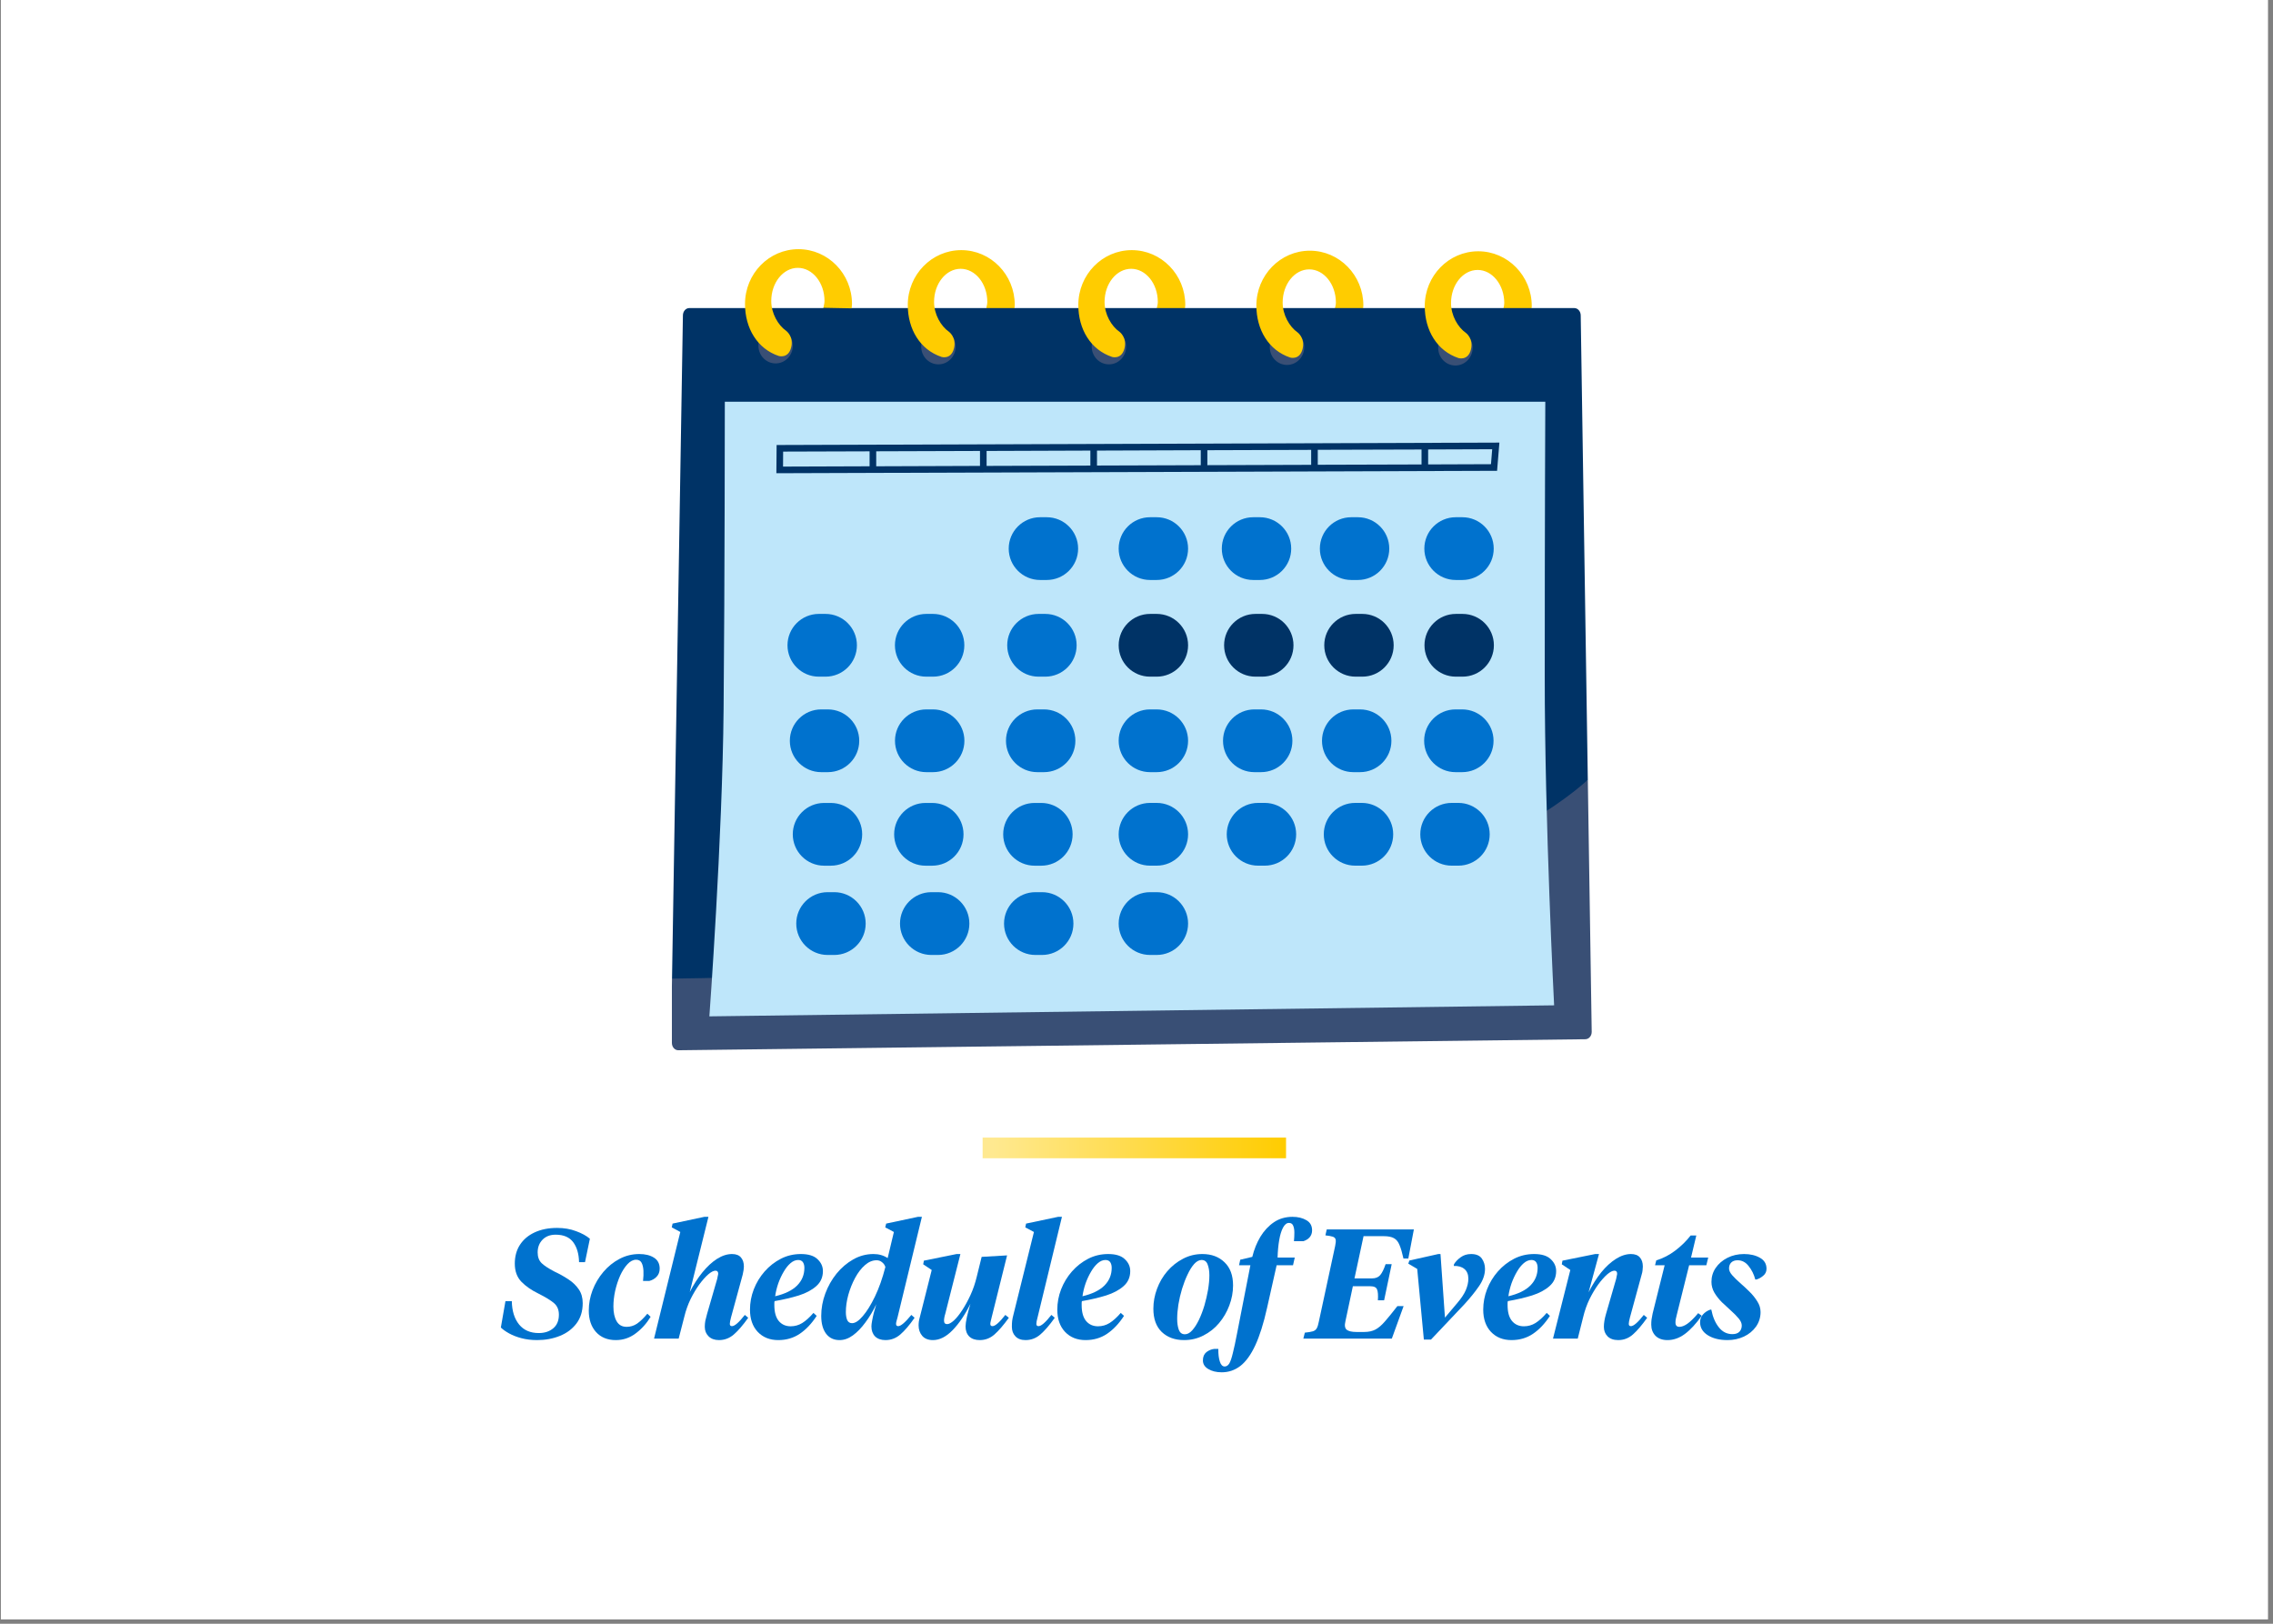 <svg xmlns="http://www.w3.org/2000/svg" xmlns:xlink="http://www.w3.org/1999/xlink" width="350" zoomAndPan="magnify" viewBox="0 0 262.5 187.5" height="250" preserveAspectRatio="xMidYMid meet" version="1.0"><rect x="0" y="0" width="262.5" height="187.5" fill="#808080" stroke="none"/><defs><g/><clipPath id="9d00f1d2fd"><path d="M 0.102 0 L 261.902 0 L 261.902 187 L 0.102 187 Z M 0.102 0 " clip-rule="nonzero"/></clipPath><clipPath id="abbda15c33"><path d="M 77.594 33 L 183.812 33 L 183.812 118 L 77.594 118 Z M 77.594 33 " clip-rule="nonzero"/></clipPath><clipPath id="7f4d5b13c3"><path d="M 77.594 37 L 183.812 37 L 183.812 121.523 L 77.594 121.523 Z M 77.594 37 " clip-rule="nonzero"/></clipPath><clipPath id="f18c2a2f2f"><path d="M 86 28.77 L 177 28.77 L 177 42 L 86 42 Z M 86 28.77 " clip-rule="nonzero"/></clipPath><clipPath id="c0a1e5c743"><path d="M 113.48 131.359 L 148.52 131.359 L 148.52 133.746 L 113.48 133.746 Z M 113.48 131.359 " clip-rule="nonzero"/></clipPath><linearGradient x1="0.005" gradientTransform="matrix(-0.009, 0, 0, -0.009, 148.519, 133.747)" y1="128" x2="3760.005" gradientUnits="userSpaceOnUse" y2="128" id="067e66e93d"><stop stop-opacity="1" stop-color="rgb(100%, 79.999%, 0%)" offset="0"/><stop stop-opacity="1" stop-color="rgb(100%, 80.043%, 0.22%)" offset="0.004"/><stop stop-opacity="1" stop-color="rgb(100%, 80.089%, 0.441%)" offset="0.008"/><stop stop-opacity="1" stop-color="rgb(100%, 80.133%, 0.661%)" offset="0.012"/><stop stop-opacity="1" stop-color="rgb(100%, 80.177%, 0.882%)" offset="0.016"/><stop stop-opacity="1" stop-color="rgb(100%, 80.222%, 1.102%)" offset="0.02"/><stop stop-opacity="1" stop-color="rgb(100%, 80.266%, 1.323%)" offset="0.023"/><stop stop-opacity="1" stop-color="rgb(100%, 80.31%, 1.544%)" offset="0.027"/><stop stop-opacity="1" stop-color="rgb(100%, 80.356%, 1.765%)" offset="0.031"/><stop stop-opacity="1" stop-color="rgb(100%, 80.4%, 1.985%)" offset="0.035"/><stop stop-opacity="1" stop-color="rgb(100%, 80.444%, 2.206%)" offset="0.039"/><stop stop-opacity="1" stop-color="rgb(100%, 80.489%, 2.426%)" offset="0.043"/><stop stop-opacity="1" stop-color="rgb(100%, 80.533%, 2.647%)" offset="0.047"/><stop stop-opacity="1" stop-color="rgb(100%, 80.577%, 2.867%)" offset="0.051"/><stop stop-opacity="1" stop-color="rgb(100%, 80.623%, 3.088%)" offset="0.055"/><stop stop-opacity="1" stop-color="rgb(100%, 80.667%, 3.31%)" offset="0.059"/><stop stop-opacity="1" stop-color="rgb(100%, 80.711%, 3.531%)" offset="0.062"/><stop stop-opacity="1" stop-color="rgb(100%, 80.756%, 3.751%)" offset="0.066"/><stop stop-opacity="1" stop-color="rgb(100%, 80.801%, 3.972%)" offset="0.07"/><stop stop-opacity="1" stop-color="rgb(100%, 80.846%, 4.192%)" offset="0.074"/><stop stop-opacity="1" stop-color="rgb(100%, 80.89%, 4.413%)" offset="0.078"/><stop stop-opacity="1" stop-color="rgb(100%, 80.934%, 4.633%)" offset="0.082"/><stop stop-opacity="1" stop-color="rgb(100%, 80.978%, 4.854%)" offset="0.086"/><stop stop-opacity="1" stop-color="rgb(100%, 81.023%, 5.074%)" offset="0.09"/><stop stop-opacity="1" stop-color="rgb(100%, 81.068%, 5.295%)" offset="0.094"/><stop stop-opacity="1" stop-color="rgb(100%, 81.113%, 5.516%)" offset="0.098"/><stop stop-opacity="1" stop-color="rgb(100%, 81.157%, 5.737%)" offset="0.102"/><stop stop-opacity="1" stop-color="rgb(100%, 81.201%, 5.957%)" offset="0.105"/><stop stop-opacity="1" stop-color="rgb(100%, 81.245%, 6.178%)" offset="0.109"/><stop stop-opacity="1" stop-color="rgb(100%, 81.29%, 6.398%)" offset="0.113"/><stop stop-opacity="1" stop-color="rgb(100%, 81.335%, 6.619%)" offset="0.117"/><stop stop-opacity="1" stop-color="rgb(100%, 81.38%, 6.839%)" offset="0.121"/><stop stop-opacity="1" stop-color="rgb(100%, 81.424%, 7.06%)" offset="0.125"/><stop stop-opacity="1" stop-color="rgb(100%, 81.468%, 7.281%)" offset="0.129"/><stop stop-opacity="1" stop-color="rgb(100%, 81.512%, 7.503%)" offset="0.133"/><stop stop-opacity="1" stop-color="rgb(100%, 81.557%, 7.722%)" offset="0.137"/><stop stop-opacity="1" stop-color="rgb(100%, 81.602%, 7.944%)" offset="0.141"/><stop stop-opacity="1" stop-color="rgb(100%, 81.647%, 8.163%)" offset="0.145"/><stop stop-opacity="1" stop-color="rgb(100%, 81.691%, 8.385%)" offset="0.148"/><stop stop-opacity="1" stop-color="rgb(100%, 81.735%, 8.604%)" offset="0.152"/><stop stop-opacity="1" stop-color="rgb(100%, 81.781%, 8.826%)" offset="0.156"/><stop stop-opacity="1" stop-color="rgb(100%, 81.825%, 9.047%)" offset="0.16"/><stop stop-opacity="1" stop-color="rgb(100%, 81.87%, 9.268%)" offset="0.164"/><stop stop-opacity="1" stop-color="rgb(100%, 81.914%, 9.488%)" offset="0.168"/><stop stop-opacity="1" stop-color="rgb(100%, 81.958%, 9.709%)" offset="0.172"/><stop stop-opacity="1" stop-color="rgb(100%, 82.002%, 9.929%)" offset="0.176"/><stop stop-opacity="1" stop-color="rgb(100%, 82.048%, 10.15%)" offset="0.18"/><stop stop-opacity="1" stop-color="rgb(100%, 82.092%, 10.37%)" offset="0.184"/><stop stop-opacity="1" stop-color="rgb(100%, 82.137%, 10.591%)" offset="0.188"/><stop stop-opacity="1" stop-color="rgb(100%, 82.181%, 10.812%)" offset="0.191"/><stop stop-opacity="1" stop-color="rgb(100%, 82.225%, 11.034%)" offset="0.195"/><stop stop-opacity="1" stop-color="rgb(100%, 82.269%, 11.253%)" offset="0.199"/><stop stop-opacity="1" stop-color="rgb(100%, 82.315%, 11.475%)" offset="0.203"/><stop stop-opacity="1" stop-color="rgb(100%, 82.359%, 11.694%)" offset="0.207"/><stop stop-opacity="1" stop-color="rgb(100%, 82.404%, 11.916%)" offset="0.211"/><stop stop-opacity="1" stop-color="rgb(100%, 82.448%, 12.135%)" offset="0.215"/><stop stop-opacity="1" stop-color="rgb(100%, 82.492%, 12.357%)" offset="0.219"/><stop stop-opacity="1" stop-color="rgb(100%, 82.536%, 12.578%)" offset="0.223"/><stop stop-opacity="1" stop-color="rgb(100%, 82.582%, 12.799%)" offset="0.227"/><stop stop-opacity="1" stop-color="rgb(100%, 82.626%, 13.019%)" offset="0.23"/><stop stop-opacity="1" stop-color="rgb(100%, 82.671%, 13.24%)" offset="0.234"/><stop stop-opacity="1" stop-color="rgb(100%, 82.715%, 13.46%)" offset="0.238"/><stop stop-opacity="1" stop-color="rgb(100%, 82.761%, 13.681%)" offset="0.242"/><stop stop-opacity="1" stop-color="rgb(100%, 82.805%, 13.901%)" offset="0.246"/><stop stop-opacity="1" stop-color="rgb(100%, 82.849%, 14.122%)" offset="0.25"/><stop stop-opacity="1" stop-color="rgb(100%, 82.893%, 14.343%)" offset="0.254"/><stop stop-opacity="1" stop-color="rgb(100%, 82.938%, 14.565%)" offset="0.258"/><stop stop-opacity="1" stop-color="rgb(100%, 82.982%, 14.784%)" offset="0.262"/><stop stop-opacity="1" stop-color="rgb(100%, 83.028%, 15.005%)" offset="0.266"/><stop stop-opacity="1" stop-color="rgb(100%, 83.072%, 15.225%)" offset="0.27"/><stop stop-opacity="1" stop-color="rgb(100%, 83.116%, 15.446%)" offset="0.273"/><stop stop-opacity="1" stop-color="rgb(100%, 83.16%, 15.666%)" offset="0.277"/><stop stop-opacity="1" stop-color="rgb(100%, 83.205%, 15.887%)" offset="0.281"/><stop stop-opacity="1" stop-color="rgb(100%, 83.249%, 16.109%)" offset="0.285"/><stop stop-opacity="1" stop-color="rgb(100%, 83.295%, 16.33%)" offset="0.289"/><stop stop-opacity="1" stop-color="rgb(100%, 83.339%, 16.55%)" offset="0.293"/><stop stop-opacity="1" stop-color="rgb(100%, 83.383%, 16.771%)" offset="0.297"/><stop stop-opacity="1" stop-color="rgb(100%, 83.427%, 16.991%)" offset="0.301"/><stop stop-opacity="1" stop-color="rgb(100%, 83.472%, 17.212%)" offset="0.305"/><stop stop-opacity="1" stop-color="rgb(100%, 83.516%, 17.432%)" offset="0.309"/><stop stop-opacity="1" stop-color="rgb(100%, 83.562%, 17.653%)" offset="0.312"/><stop stop-opacity="1" stop-color="rgb(100%, 83.606%, 17.874%)" offset="0.316"/><stop stop-opacity="1" stop-color="rgb(100%, 83.65%, 18.095%)" offset="0.32"/><stop stop-opacity="1" stop-color="rgb(100%, 83.694%, 18.315%)" offset="0.324"/><stop stop-opacity="1" stop-color="rgb(100%, 83.739%, 18.536%)" offset="0.328"/><stop stop-opacity="1" stop-color="rgb(100%, 83.783%, 18.756%)" offset="0.332"/><stop stop-opacity="1" stop-color="rgb(100%, 83.829%, 18.977%)" offset="0.336"/><stop stop-opacity="1" stop-color="rgb(100%, 83.873%, 19.197%)" offset="0.34"/><stop stop-opacity="1" stop-color="rgb(100%, 83.917%, 19.418%)" offset="0.344"/><stop stop-opacity="1" stop-color="rgb(100%, 83.961%, 19.64%)" offset="0.348"/><stop stop-opacity="1" stop-color="rgb(100%, 84.007%, 19.861%)" offset="0.352"/><stop stop-opacity="1" stop-color="rgb(100%, 84.052%, 20.081%)" offset="0.355"/><stop stop-opacity="1" stop-color="rgb(100%, 84.096%, 20.302%)" offset="0.359"/><stop stop-opacity="1" stop-color="rgb(100%, 84.14%, 20.522%)" offset="0.363"/><stop stop-opacity="1" stop-color="rgb(100%, 84.184%, 20.743%)" offset="0.367"/><stop stop-opacity="1" stop-color="rgb(100%, 84.229%, 20.963%)" offset="0.371"/><stop stop-opacity="1" stop-color="rgb(100%, 84.274%, 21.184%)" offset="0.375"/><stop stop-opacity="1" stop-color="rgb(100%, 84.319%, 21.405%)" offset="0.379"/><stop stop-opacity="1" stop-color="rgb(100%, 84.363%, 21.626%)" offset="0.383"/><stop stop-opacity="1" stop-color="rgb(100%, 84.407%, 21.846%)" offset="0.387"/><stop stop-opacity="1" stop-color="rgb(100%, 84.451%, 22.067%)" offset="0.391"/><stop stop-opacity="1" stop-color="rgb(100%, 84.496%, 22.287%)" offset="0.395"/><stop stop-opacity="1" stop-color="rgb(100%, 84.541%, 22.508%)" offset="0.398"/><stop stop-opacity="1" stop-color="rgb(100%, 84.586%, 22.728%)" offset="0.402"/><stop stop-opacity="1" stop-color="rgb(100%, 84.63%, 22.949%)" offset="0.406"/><stop stop-opacity="1" stop-color="rgb(100%, 84.674%, 23.17%)" offset="0.41"/><stop stop-opacity="1" stop-color="rgb(100%, 84.718%, 23.392%)" offset="0.414"/><stop stop-opacity="1" stop-color="rgb(100%, 84.763%, 23.611%)" offset="0.418"/><stop stop-opacity="1" stop-color="rgb(100%, 84.808%, 23.833%)" offset="0.422"/><stop stop-opacity="1" stop-color="rgb(100%, 84.853%, 24.052%)" offset="0.426"/><stop stop-opacity="1" stop-color="rgb(100%, 84.897%, 24.274%)" offset="0.43"/><stop stop-opacity="1" stop-color="rgb(100%, 84.941%, 24.493%)" offset="0.434"/><stop stop-opacity="1" stop-color="rgb(100%, 84.987%, 24.715%)" offset="0.438"/><stop stop-opacity="1" stop-color="rgb(100%, 85.031%, 24.936%)" offset="0.441"/><stop stop-opacity="1" stop-color="rgb(100%, 85.075%, 25.157%)" offset="0.445"/><stop stop-opacity="1" stop-color="rgb(100%, 85.12%, 25.377%)" offset="0.449"/><stop stop-opacity="1" stop-color="rgb(100%, 85.164%, 25.598%)" offset="0.453"/><stop stop-opacity="1" stop-color="rgb(100%, 85.208%, 25.818%)" offset="0.457"/><stop stop-opacity="1" stop-color="rgb(100%, 85.254%, 26.039%)" offset="0.461"/><stop stop-opacity="1" stop-color="rgb(100%, 85.298%, 26.259%)" offset="0.465"/><stop stop-opacity="1" stop-color="rgb(100%, 85.342%, 26.48%)" offset="0.469"/><stop stop-opacity="1" stop-color="rgb(100%, 85.387%, 26.701%)" offset="0.473"/><stop stop-opacity="1" stop-color="rgb(100%, 85.431%, 26.923%)" offset="0.477"/><stop stop-opacity="1" stop-color="rgb(100%, 85.475%, 27.142%)" offset="0.48"/><stop stop-opacity="1" stop-color="rgb(100%, 85.521%, 27.364%)" offset="0.484"/><stop stop-opacity="1" stop-color="rgb(100%, 85.565%, 27.583%)" offset="0.488"/><stop stop-opacity="1" stop-color="rgb(100%, 85.609%, 27.805%)" offset="0.492"/><stop stop-opacity="1" stop-color="rgb(100%, 85.654%, 28.024%)" offset="0.496"/><stop stop-opacity="1" stop-color="rgb(100%, 85.698%, 28.246%)" offset="0.5"/><stop stop-opacity="1" stop-color="rgb(100%, 85.742%, 28.467%)" offset="0.504"/><stop stop-opacity="1" stop-color="rgb(100%, 85.788%, 28.688%)" offset="0.508"/><stop stop-opacity="1" stop-color="rgb(100%, 85.832%, 28.908%)" offset="0.512"/><stop stop-opacity="1" stop-color="rgb(100%, 85.876%, 29.129%)" offset="0.516"/><stop stop-opacity="1" stop-color="rgb(100%, 85.921%, 29.349%)" offset="0.52"/><stop stop-opacity="1" stop-color="rgb(100%, 85.966%, 29.57%)" offset="0.523"/><stop stop-opacity="1" stop-color="rgb(100%, 86.011%, 29.79%)" offset="0.527"/><stop stop-opacity="1" stop-color="rgb(100%, 86.055%, 30.011%)" offset="0.531"/><stop stop-opacity="1" stop-color="rgb(100%, 86.099%, 30.231%)" offset="0.535"/><stop stop-opacity="1" stop-color="rgb(100%, 86.143%, 30.452%)" offset="0.539"/><stop stop-opacity="1" stop-color="rgb(100%, 86.188%, 30.673%)" offset="0.543"/><stop stop-opacity="1" stop-color="rgb(100%, 86.234%, 30.894%)" offset="0.547"/><stop stop-opacity="1" stop-color="rgb(100%, 86.278%, 31.114%)" offset="0.551"/><stop stop-opacity="1" stop-color="rgb(100%, 86.322%, 31.335%)" offset="0.555"/><stop stop-opacity="1" stop-color="rgb(100%, 86.366%, 31.555%)" offset="0.559"/><stop stop-opacity="1" stop-color="rgb(100%, 86.411%, 31.776%)" offset="0.562"/><stop stop-opacity="1" stop-color="rgb(100%, 86.455%, 31.996%)" offset="0.566"/><stop stop-opacity="1" stop-color="rgb(100%, 86.501%, 32.217%)" offset="0.57"/><stop stop-opacity="1" stop-color="rgb(100%, 86.545%, 32.439%)" offset="0.574"/><stop stop-opacity="1" stop-color="rgb(100%, 86.589%, 32.66%)" offset="0.578"/><stop stop-opacity="1" stop-color="rgb(100%, 86.633%, 32.88%)" offset="0.582"/><stop stop-opacity="1" stop-color="rgb(100%, 86.678%, 33.101%)" offset="0.586"/><stop stop-opacity="1" stop-color="rgb(100%, 86.722%, 33.321%)" offset="0.59"/><stop stop-opacity="1" stop-color="rgb(100%, 86.768%, 33.542%)" offset="0.594"/><stop stop-opacity="1" stop-color="rgb(100%, 86.812%, 33.762%)" offset="0.598"/><stop stop-opacity="1" stop-color="rgb(100%, 86.856%, 33.983%)" offset="0.602"/><stop stop-opacity="1" stop-color="rgb(100%, 86.9%, 34.204%)" offset="0.605"/><stop stop-opacity="1" stop-color="rgb(100%, 86.945%, 34.425%)" offset="0.609"/><stop stop-opacity="1" stop-color="rgb(100%, 86.989%, 34.645%)" offset="0.613"/><stop stop-opacity="1" stop-color="rgb(100%, 87.035%, 34.866%)" offset="0.617"/><stop stop-opacity="1" stop-color="rgb(100%, 87.079%, 35.086%)" offset="0.621"/><stop stop-opacity="1" stop-color="rgb(100%, 87.123%, 35.307%)" offset="0.625"/><stop stop-opacity="1" stop-color="rgb(100%, 87.167%, 35.527%)" offset="0.629"/><stop stop-opacity="1" stop-color="rgb(100%, 87.213%, 35.748%)" offset="0.633"/><stop stop-opacity="1" stop-color="rgb(100%, 87.257%, 35.97%)" offset="0.637"/><stop stop-opacity="1" stop-color="rgb(100%, 87.302%, 36.191%)" offset="0.641"/><stop stop-opacity="1" stop-color="rgb(100%, 87.346%, 36.411%)" offset="0.645"/><stop stop-opacity="1" stop-color="rgb(100%, 87.39%, 36.632%)" offset="0.648"/><stop stop-opacity="1" stop-color="rgb(100%, 87.434%, 36.852%)" offset="0.652"/><stop stop-opacity="1" stop-color="rgb(100%, 87.48%, 37.073%)" offset="0.656"/><stop stop-opacity="1" stop-color="rgb(100%, 87.524%, 37.292%)" offset="0.66"/><stop stop-opacity="1" stop-color="rgb(100%, 87.569%, 37.514%)" offset="0.664"/><stop stop-opacity="1" stop-color="rgb(100%, 87.613%, 37.735%)" offset="0.668"/><stop stop-opacity="1" stop-color="rgb(100%, 87.657%, 37.956%)" offset="0.672"/><stop stop-opacity="1" stop-color="rgb(100%, 87.701%, 38.176%)" offset="0.676"/><stop stop-opacity="1" stop-color="rgb(100%, 87.747%, 38.397%)" offset="0.68"/><stop stop-opacity="1" stop-color="rgb(100%, 87.791%, 38.617%)" offset="0.684"/><stop stop-opacity="1" stop-color="rgb(100%, 87.836%, 38.838%)" offset="0.688"/><stop stop-opacity="1" stop-color="rgb(100%, 87.88%, 39.058%)" offset="0.691"/><stop stop-opacity="1" stop-color="rgb(100%, 87.924%, 39.279%)" offset="0.695"/><stop stop-opacity="1" stop-color="rgb(100%, 87.968%, 39.5%)" offset="0.699"/><stop stop-opacity="1" stop-color="rgb(100%, 88.014%, 39.722%)" offset="0.703"/><stop stop-opacity="1" stop-color="rgb(100%, 88.058%, 39.941%)" offset="0.707"/><stop stop-opacity="1" stop-color="rgb(100%, 88.103%, 40.163%)" offset="0.711"/><stop stop-opacity="1" stop-color="rgb(100%, 88.147%, 40.382%)" offset="0.715"/><stop stop-opacity="1" stop-color="rgb(100%, 88.193%, 40.604%)" offset="0.719"/><stop stop-opacity="1" stop-color="rgb(100%, 88.237%, 40.823%)" offset="0.723"/><stop stop-opacity="1" stop-color="rgb(100%, 88.281%, 41.045%)" offset="0.727"/><stop stop-opacity="1" stop-color="rgb(100%, 88.326%, 41.266%)" offset="0.73"/><stop stop-opacity="1" stop-color="rgb(100%, 88.37%, 41.487%)" offset="0.734"/><stop stop-opacity="1" stop-color="rgb(100%, 88.414%, 41.707%)" offset="0.738"/><stop stop-opacity="1" stop-color="rgb(100%, 88.46%, 41.928%)" offset="0.742"/><stop stop-opacity="1" stop-color="rgb(100%, 88.504%, 42.148%)" offset="0.746"/><stop stop-opacity="1" stop-color="rgb(100%, 88.548%, 42.369%)" offset="0.75"/><stop stop-opacity="1" stop-color="rgb(100%, 88.593%, 42.589%)" offset="0.754"/><stop stop-opacity="1" stop-color="rgb(100%, 88.637%, 42.81%)" offset="0.758"/><stop stop-opacity="1" stop-color="rgb(100%, 88.681%, 43.031%)" offset="0.762"/><stop stop-opacity="1" stop-color="rgb(100%, 88.727%, 43.253%)" offset="0.766"/><stop stop-opacity="1" stop-color="rgb(100%, 88.771%, 43.472%)" offset="0.77"/><stop stop-opacity="1" stop-color="rgb(100%, 88.815%, 43.694%)" offset="0.773"/><stop stop-opacity="1" stop-color="rgb(100%, 88.86%, 43.913%)" offset="0.777"/><stop stop-opacity="1" stop-color="rgb(100%, 88.904%, 44.135%)" offset="0.781"/><stop stop-opacity="1" stop-color="rgb(100%, 88.948%, 44.354%)" offset="0.785"/><stop stop-opacity="1" stop-color="rgb(100%, 88.994%, 44.575%)" offset="0.789"/><stop stop-opacity="1" stop-color="rgb(100%, 89.038%, 44.797%)" offset="0.793"/><stop stop-opacity="1" stop-color="rgb(100%, 89.082%, 45.018%)" offset="0.797"/><stop stop-opacity="1" stop-color="rgb(100%, 89.127%, 45.238%)" offset="0.801"/><stop stop-opacity="1" stop-color="rgb(100%, 89.171%, 45.459%)" offset="0.805"/><stop stop-opacity="1" stop-color="rgb(100%, 89.215%, 45.679%)" offset="0.809"/><stop stop-opacity="1" stop-color="rgb(100%, 89.261%, 45.9%)" offset="0.812"/><stop stop-opacity="1" stop-color="rgb(100%, 89.305%, 46.12%)" offset="0.816"/><stop stop-opacity="1" stop-color="rgb(100%, 89.349%, 46.341%)" offset="0.82"/><stop stop-opacity="1" stop-color="rgb(100%, 89.394%, 46.562%)" offset="0.824"/><stop stop-opacity="1" stop-color="rgb(100%, 89.439%, 46.783%)" offset="0.828"/><stop stop-opacity="1" stop-color="rgb(100%, 89.484%, 47.003%)" offset="0.832"/><stop stop-opacity="1" stop-color="rgb(100%, 89.528%, 47.224%)" offset="0.836"/><stop stop-opacity="1" stop-color="rgb(100%, 89.572%, 47.444%)" offset="0.84"/><stop stop-opacity="1" stop-color="rgb(100%, 89.616%, 47.665%)" offset="0.844"/><stop stop-opacity="1" stop-color="rgb(100%, 89.661%, 47.885%)" offset="0.848"/><stop stop-opacity="1" stop-color="rgb(100%, 89.706%, 48.106%)" offset="0.852"/><stop stop-opacity="1" stop-color="rgb(100%, 89.751%, 48.328%)" offset="0.855"/><stop stop-opacity="1" stop-color="rgb(100%, 89.795%, 48.549%)" offset="0.859"/><stop stop-opacity="1" stop-color="rgb(100%, 89.839%, 48.769%)" offset="0.863"/><stop stop-opacity="1" stop-color="rgb(100%, 89.883%, 48.99%)" offset="0.867"/><stop stop-opacity="1" stop-color="rgb(100%, 89.928%, 49.21%)" offset="0.871"/><stop stop-opacity="1" stop-color="rgb(100%, 89.973%, 49.431%)" offset="0.875"/><stop stop-opacity="1" stop-color="rgb(100%, 90.018%, 49.651%)" offset="0.879"/><stop stop-opacity="1" stop-color="rgb(100%, 90.062%, 49.872%)" offset="0.883"/><stop stop-opacity="1" stop-color="rgb(100%, 90.106%, 50.093%)" offset="0.887"/><stop stop-opacity="1" stop-color="rgb(100%, 90.15%, 50.314%)" offset="0.891"/><stop stop-opacity="1" stop-color="rgb(100%, 90.195%, 50.534%)" offset="0.895"/><stop stop-opacity="1" stop-color="rgb(100%, 90.24%, 50.755%)" offset="0.898"/><stop stop-opacity="1" stop-color="rgb(100%, 90.285%, 50.975%)" offset="0.902"/><stop stop-opacity="1" stop-color="rgb(100%, 90.329%, 51.196%)" offset="0.906"/><stop stop-opacity="1" stop-color="rgb(100%, 90.373%, 51.416%)" offset="0.91"/><stop stop-opacity="1" stop-color="rgb(100%, 90.419%, 51.637%)" offset="0.914"/><stop stop-opacity="1" stop-color="rgb(100%, 90.463%, 51.859%)" offset="0.918"/><stop stop-opacity="1" stop-color="rgb(100%, 90.508%, 52.08%)" offset="0.922"/><stop stop-opacity="1" stop-color="rgb(100%, 90.552%, 52.3%)" offset="0.926"/><stop stop-opacity="1" stop-color="rgb(100%, 90.596%, 52.521%)" offset="0.93"/><stop stop-opacity="1" stop-color="rgb(100%, 90.64%, 52.74%)" offset="0.934"/><stop stop-opacity="1" stop-color="rgb(100%, 90.686%, 52.962%)" offset="0.938"/><stop stop-opacity="1" stop-color="rgb(100%, 90.73%, 53.181%)" offset="0.941"/><stop stop-opacity="1" stop-color="rgb(100%, 90.775%, 53.403%)" offset="0.945"/><stop stop-opacity="1" stop-color="rgb(100%, 90.819%, 53.624%)" offset="0.949"/><stop stop-opacity="1" stop-color="rgb(100%, 90.863%, 53.845%)" offset="0.953"/><stop stop-opacity="1" stop-color="rgb(100%, 90.907%, 54.065%)" offset="0.957"/><stop stop-opacity="1" stop-color="rgb(100%, 90.953%, 54.286%)" offset="0.961"/><stop stop-opacity="1" stop-color="rgb(100%, 90.997%, 54.506%)" offset="0.965"/><stop stop-opacity="1" stop-color="rgb(100%, 91.042%, 54.727%)" offset="0.969"/><stop stop-opacity="1" stop-color="rgb(100%, 91.086%, 54.947%)" offset="0.973"/><stop stop-opacity="1" stop-color="rgb(100%, 91.13%, 55.168%)" offset="0.977"/><stop stop-opacity="1" stop-color="rgb(100%, 91.174%, 55.388%)" offset="0.98"/><stop stop-opacity="1" stop-color="rgb(100%, 91.22%, 55.609%)" offset="0.984"/><stop stop-opacity="1" stop-color="rgb(100%, 91.264%, 55.83%)" offset="0.988"/><stop stop-opacity="1" stop-color="rgb(100%, 91.309%, 56.052%)" offset="0.992"/><stop stop-opacity="1" stop-color="rgb(100%, 91.353%, 56.271%)" offset="0.996"/><stop stop-opacity="1" stop-color="rgb(100%, 91.399%, 56.493%)" offset="1"/></linearGradient></defs><g clip-path="url(#9d00f1d2fd)"><path fill="#ffffff" d="M 0.102 0 L 261.902 0 L 261.902 187 L 0.102 187 Z M 0.102 0 " fill-opacity="1" fill-rule="nonzero"/><path fill="#ffffff" d="M 0.102 0 L 261.902 0 L 261.902 187 L 0.102 187 Z M 0.102 0 " fill-opacity="1" fill-rule="nonzero"/></g><g fill="#0072ce" fill-opacity="1"><g transform="translate(57.764, 154.574)"><g><path d="M 9.531 -4.094 C 9.531 -3.164 9.289 -2.383 8.812 -1.75 C 8.332 -1.113 7.691 -0.633 6.891 -0.312 C 6.098 0.008 5.223 0.172 4.266 0.172 C 3.609 0.172 3.004 0.098 2.453 -0.047 C 1.91 -0.191 1.43 -0.379 1.016 -0.609 C 0.609 -0.836 0.297 -1.062 0.078 -1.281 L 0.609 -4.328 L 1.344 -4.328 C 1.363 -3.191 1.645 -2.289 2.188 -1.625 C 2.727 -0.969 3.484 -0.641 4.453 -0.641 C 5.129 -0.641 5.688 -0.82 6.125 -1.188 C 6.562 -1.551 6.781 -2.078 6.781 -2.766 C 6.781 -3.328 6.594 -3.77 6.219 -4.094 C 5.844 -4.414 5.25 -4.781 4.438 -5.188 C 3.625 -5.582 2.961 -6.039 2.453 -6.562 C 1.941 -7.094 1.688 -7.789 1.688 -8.656 C 1.688 -9.488 1.883 -10.211 2.281 -10.828 C 2.688 -11.453 3.254 -11.93 3.984 -12.266 C 4.723 -12.609 5.586 -12.781 6.578 -12.781 C 7.379 -12.781 8.109 -12.656 8.766 -12.406 C 9.43 -12.164 9.961 -11.875 10.359 -11.531 L 9.797 -8.828 L 9.109 -8.828 C 9.086 -9.785 8.863 -10.551 8.438 -11.125 C 8.008 -11.707 7.332 -12 6.406 -12 C 5.77 -12 5.266 -11.805 4.891 -11.422 C 4.516 -11.035 4.328 -10.547 4.328 -9.953 C 4.328 -9.422 4.484 -9.004 4.797 -8.703 C 5.109 -8.41 5.602 -8.086 6.281 -7.734 C 6.844 -7.473 7.375 -7.176 7.875 -6.844 C 8.375 -6.52 8.773 -6.133 9.078 -5.688 C 9.379 -5.25 9.531 -4.719 9.531 -4.094 Z M 9.531 -4.094 "/></g></g></g><g fill="#0072ce" fill-opacity="1"><g transform="translate(67.637, 154.574)"><g><path d="M 5.828 -9.109 C 5.484 -9.109 5.148 -8.938 4.828 -8.594 C 4.516 -8.258 4.234 -7.82 3.984 -7.281 C 3.742 -6.738 3.551 -6.148 3.406 -5.516 C 3.27 -4.891 3.203 -4.285 3.203 -3.703 C 3.203 -2.992 3.328 -2.426 3.578 -2 C 3.828 -1.57 4.211 -1.359 4.734 -1.359 C 5.16 -1.359 5.555 -1.477 5.922 -1.719 C 6.285 -1.969 6.688 -2.352 7.125 -2.875 L 7.5 -2.516 C 7.031 -1.742 6.453 -1.102 5.766 -0.594 C 5.086 -0.082 4.328 0.172 3.484 0.172 C 2.516 0.172 1.75 -0.141 1.188 -0.766 C 0.633 -1.391 0.359 -2.211 0.359 -3.234 C 0.359 -4.035 0.504 -4.82 0.797 -5.594 C 1.098 -6.375 1.516 -7.078 2.047 -7.703 C 2.586 -8.336 3.207 -8.836 3.906 -9.203 C 4.613 -9.578 5.375 -9.766 6.188 -9.766 C 6.883 -9.766 7.453 -9.625 7.891 -9.344 C 8.328 -9.07 8.547 -8.648 8.547 -8.078 C 8.547 -7.703 8.43 -7.395 8.203 -7.156 C 7.984 -6.914 7.695 -6.75 7.344 -6.656 L 6.625 -6.656 C 6.676 -7.094 6.691 -7.492 6.672 -7.859 C 6.648 -8.234 6.578 -8.535 6.453 -8.766 C 6.328 -8.992 6.117 -9.109 5.828 -9.109 Z M 5.828 -9.109 "/></g></g></g><g fill="#0072ce" fill-opacity="1"><g transform="translate(75.518, 154.574)"><g><path d="M 6.297 -14.062 L 4.141 -5.375 C 4.578 -6.227 5.062 -6.984 5.594 -7.641 C 6.133 -8.305 6.695 -8.828 7.281 -9.203 C 7.875 -9.578 8.453 -9.766 9.016 -9.766 C 9.484 -9.766 9.828 -9.633 10.047 -9.375 C 10.273 -9.125 10.391 -8.77 10.391 -8.312 C 10.391 -8.094 10.344 -7.781 10.25 -7.375 L 8.906 -2.453 C 8.812 -2.098 8.766 -1.848 8.766 -1.703 C 8.766 -1.523 8.848 -1.438 9.016 -1.438 C 9.328 -1.438 9.82 -1.867 10.5 -2.734 L 10.891 -2.406 C 10.285 -1.551 9.727 -0.906 9.219 -0.469 C 8.719 -0.039 8.148 0.172 7.516 0.172 C 7.004 0.172 6.602 0.023 6.312 -0.266 C 6.02 -0.555 5.875 -0.922 5.875 -1.359 C 5.875 -1.598 5.895 -1.832 5.938 -2.062 C 5.988 -2.289 6.055 -2.555 6.141 -2.859 L 7.312 -6.906 C 7.332 -7.02 7.352 -7.129 7.375 -7.234 C 7.406 -7.336 7.422 -7.426 7.422 -7.5 C 7.422 -7.727 7.316 -7.844 7.109 -7.844 C 6.891 -7.844 6.613 -7.703 6.281 -7.422 C 5.957 -7.141 5.613 -6.754 5.25 -6.266 C 4.895 -5.773 4.555 -5.207 4.234 -4.562 C 3.922 -3.914 3.676 -3.223 3.5 -2.484 L 2.859 0 L 0.016 0 L 3.047 -12.312 L 2.062 -12.844 L 2.156 -13.281 L 5.828 -14.062 Z M 6.297 -14.062 "/></g></g></g><g fill="#0072ce" fill-opacity="1"><g transform="translate(86.254, 154.574)"><g><path d="M 8.781 -7.797 C 8.781 -7.086 8.523 -6.508 8.016 -6.062 C 7.516 -5.613 6.844 -5.254 6 -4.984 C 5.156 -4.723 4.223 -4.504 3.203 -4.328 C 3.18 -4.254 3.172 -4.176 3.172 -4.094 C 3.172 -4.02 3.172 -3.945 3.172 -3.875 C 3.172 -3.07 3.336 -2.461 3.672 -2.047 C 4.016 -1.629 4.477 -1.422 5.062 -1.422 C 5.539 -1.422 5.984 -1.547 6.391 -1.797 C 6.805 -2.055 7.238 -2.445 7.688 -2.969 L 8.062 -2.625 C 7.477 -1.727 6.82 -1.035 6.094 -0.547 C 5.375 -0.066 4.551 0.172 3.625 0.172 C 2.645 0.172 1.852 -0.145 1.25 -0.781 C 0.656 -1.414 0.359 -2.27 0.359 -3.344 C 0.359 -4.145 0.504 -4.926 0.797 -5.688 C 1.098 -6.457 1.516 -7.145 2.047 -7.75 C 2.586 -8.363 3.211 -8.852 3.922 -9.219 C 4.629 -9.582 5.398 -9.766 6.234 -9.766 C 7.109 -9.766 7.75 -9.566 8.156 -9.172 C 8.57 -8.785 8.781 -8.328 8.781 -7.797 Z M 5.922 -9.078 C 5.617 -9.078 5.32 -8.953 5.031 -8.703 C 4.75 -8.461 4.488 -8.133 4.25 -7.719 C 4.008 -7.312 3.801 -6.863 3.625 -6.375 C 3.457 -5.883 3.336 -5.391 3.266 -4.891 C 4.398 -5.16 5.242 -5.57 5.797 -6.125 C 6.359 -6.688 6.641 -7.367 6.641 -8.172 C 6.641 -8.441 6.582 -8.66 6.469 -8.828 C 6.352 -8.992 6.172 -9.078 5.922 -9.078 Z M 5.922 -9.078 "/></g></g></g><g fill="#0072ce" fill-opacity="1"><g transform="translate(94.529, 154.574)"><g><path d="M 3.875 -1.781 C 4.238 -1.781 4.648 -2.051 5.109 -2.594 C 5.578 -3.133 6.047 -3.891 6.516 -4.859 C 6.984 -5.828 7.383 -6.961 7.719 -8.266 C 7.656 -8.484 7.531 -8.664 7.344 -8.812 C 7.164 -8.969 6.953 -9.047 6.703 -9.047 C 6.234 -9.047 5.785 -8.859 5.359 -8.484 C 4.93 -8.109 4.551 -7.613 4.219 -7 C 3.895 -6.395 3.633 -5.742 3.438 -5.047 C 3.25 -4.359 3.156 -3.695 3.156 -3.062 C 3.156 -2.695 3.207 -2.391 3.312 -2.141 C 3.426 -1.898 3.613 -1.781 3.875 -1.781 Z M 7.984 -9.297 L 8.703 -12.312 L 7.703 -12.844 L 7.812 -13.281 L 11.484 -14.062 L 11.938 -14.062 L 9.125 -2.453 C 9.07 -2.285 9.031 -2.133 9 -2 C 8.969 -1.875 8.953 -1.773 8.953 -1.703 C 8.953 -1.523 9.035 -1.438 9.203 -1.438 C 9.504 -1.438 10.008 -1.867 10.719 -2.734 L 11.094 -2.406 C 10.5 -1.551 9.945 -0.906 9.438 -0.469 C 8.938 -0.039 8.367 0.172 7.734 0.172 C 7.223 0.172 6.82 0.031 6.531 -0.25 C 6.25 -0.539 6.109 -0.926 6.109 -1.406 C 6.109 -1.562 6.133 -1.781 6.188 -2.062 C 6.238 -2.352 6.305 -2.664 6.391 -3 C 6.484 -3.344 6.578 -3.664 6.672 -3.969 C 6.297 -3.188 5.875 -2.484 5.406 -1.859 C 4.945 -1.234 4.469 -0.738 3.969 -0.375 C 3.469 -0.008 2.953 0.172 2.422 0.172 C 1.766 0.172 1.25 -0.07 0.875 -0.562 C 0.5 -1.062 0.312 -1.75 0.312 -2.625 C 0.312 -3.5 0.469 -4.359 0.781 -5.203 C 1.094 -6.047 1.523 -6.812 2.078 -7.5 C 2.641 -8.188 3.281 -8.734 4 -9.141 C 4.727 -9.555 5.508 -9.766 6.344 -9.766 C 6.969 -9.766 7.516 -9.609 7.984 -9.297 Z M 7.984 -9.297 "/></g></g></g><g fill="#0072ce" fill-opacity="1"><g transform="translate(105.57, 154.574)"><g><path d="M 7.234 -7.156 L 7.797 -9.438 L 10.734 -9.609 L 8.953 -2.453 C 8.91 -2.273 8.875 -2.125 8.844 -2 C 8.812 -1.875 8.797 -1.773 8.797 -1.703 C 8.797 -1.523 8.879 -1.438 9.047 -1.438 C 9.359 -1.438 9.852 -1.867 10.531 -2.734 L 10.938 -2.406 C 10.32 -1.551 9.766 -0.906 9.266 -0.469 C 8.773 -0.039 8.211 0.172 7.578 0.172 C 7.055 0.172 6.648 0.031 6.359 -0.25 C 6.078 -0.539 5.938 -0.926 5.938 -1.406 C 5.938 -1.645 5.988 -2.008 6.094 -2.5 C 6.207 -2.988 6.344 -3.492 6.5 -4.016 C 5.875 -2.754 5.188 -1.738 4.438 -0.969 C 3.695 -0.207 2.941 0.172 2.172 0.172 C 1.629 0.172 1.219 0.008 0.938 -0.312 C 0.656 -0.645 0.516 -1.047 0.516 -1.516 C 0.516 -1.66 0.523 -1.816 0.547 -1.984 C 0.578 -2.16 0.617 -2.344 0.672 -2.531 L 2.031 -7.922 L 1.047 -8.578 L 1.125 -9 L 4.906 -9.766 L 5.344 -9.766 L 3.594 -2.859 C 3.539 -2.691 3.504 -2.539 3.484 -2.406 C 3.461 -2.281 3.453 -2.172 3.453 -2.078 C 3.453 -1.805 3.57 -1.672 3.812 -1.672 C 4.02 -1.672 4.281 -1.812 4.594 -2.094 C 4.906 -2.383 5.227 -2.785 5.562 -3.297 C 5.895 -3.805 6.211 -4.391 6.516 -5.047 C 6.816 -5.703 7.055 -6.406 7.234 -7.156 Z M 7.234 -7.156 "/></g></g></g><g fill="#0072ce" fill-opacity="1"><g transform="translate(116.467, 154.574)"><g><path d="M 6.172 -14.062 L 3.359 -2.453 C 3.316 -2.285 3.281 -2.133 3.25 -2 C 3.227 -1.875 3.219 -1.773 3.219 -1.703 C 3.219 -1.523 3.301 -1.438 3.469 -1.438 C 3.781 -1.438 4.273 -1.867 4.953 -2.734 L 5.344 -2.406 C 4.738 -1.551 4.18 -0.906 3.672 -0.469 C 3.172 -0.039 2.602 0.172 1.969 0.172 C 1.457 0.172 1.066 0.023 0.797 -0.266 C 0.523 -0.555 0.391 -0.922 0.391 -1.359 C 0.391 -1.598 0.398 -1.828 0.422 -2.047 C 0.453 -2.273 0.508 -2.547 0.594 -2.859 L 2.938 -12.312 L 1.938 -12.844 L 2.031 -13.281 L 5.734 -14.062 Z M 6.172 -14.062 "/></g></g></g><g fill="#0072ce" fill-opacity="1"><g transform="translate(121.745, 154.574)"><g><path d="M 8.781 -7.797 C 8.781 -7.086 8.523 -6.508 8.016 -6.062 C 7.516 -5.613 6.844 -5.254 6 -4.984 C 5.156 -4.723 4.223 -4.504 3.203 -4.328 C 3.18 -4.254 3.172 -4.176 3.172 -4.094 C 3.172 -4.02 3.172 -3.945 3.172 -3.875 C 3.172 -3.07 3.336 -2.461 3.672 -2.047 C 4.016 -1.629 4.477 -1.422 5.062 -1.422 C 5.539 -1.422 5.984 -1.547 6.391 -1.797 C 6.805 -2.055 7.238 -2.445 7.688 -2.969 L 8.062 -2.625 C 7.477 -1.727 6.82 -1.035 6.094 -0.547 C 5.375 -0.066 4.551 0.172 3.625 0.172 C 2.645 0.172 1.852 -0.145 1.25 -0.781 C 0.656 -1.414 0.359 -2.27 0.359 -3.344 C 0.359 -4.145 0.504 -4.926 0.797 -5.688 C 1.098 -6.457 1.516 -7.145 2.047 -7.75 C 2.586 -8.363 3.211 -8.852 3.922 -9.219 C 4.629 -9.582 5.398 -9.766 6.234 -9.766 C 7.109 -9.766 7.75 -9.566 8.156 -9.172 C 8.57 -8.785 8.781 -8.328 8.781 -7.797 Z M 5.922 -9.078 C 5.617 -9.078 5.32 -8.953 5.031 -8.703 C 4.75 -8.461 4.488 -8.133 4.25 -7.719 C 4.008 -7.312 3.801 -6.863 3.625 -6.375 C 3.457 -5.883 3.336 -5.391 3.266 -4.891 C 4.398 -5.16 5.242 -5.57 5.797 -6.125 C 6.359 -6.688 6.641 -7.367 6.641 -8.172 C 6.641 -8.441 6.582 -8.66 6.469 -8.828 C 6.352 -8.992 6.172 -9.078 5.922 -9.078 Z M 5.922 -9.078 "/></g></g></g><g fill="#0072ce" fill-opacity="1"><g transform="translate(130.021, 154.574)"><g/></g></g><g fill="#0072ce" fill-opacity="1"><g transform="translate(132.839, 154.574)"><g><path d="M 3.109 -2.281 C 3.109 -1.789 3.172 -1.367 3.297 -1.016 C 3.43 -0.672 3.664 -0.5 4 -0.5 C 4.289 -0.5 4.57 -0.648 4.844 -0.953 C 5.125 -1.266 5.383 -1.672 5.625 -2.172 C 5.863 -2.672 6.07 -3.219 6.25 -3.812 C 6.426 -4.414 6.566 -5.02 6.672 -5.625 C 6.773 -6.238 6.828 -6.801 6.828 -7.312 C 6.828 -7.801 6.758 -8.219 6.625 -8.562 C 6.5 -8.906 6.266 -9.078 5.922 -9.078 C 5.641 -9.078 5.359 -8.926 5.078 -8.625 C 4.805 -8.32 4.551 -7.914 4.312 -7.406 C 4.07 -6.906 3.859 -6.352 3.672 -5.75 C 3.492 -5.156 3.352 -4.551 3.25 -3.938 C 3.156 -3.332 3.109 -2.781 3.109 -2.281 Z M 9.562 -6.141 C 9.562 -5.348 9.414 -4.57 9.125 -3.812 C 8.844 -3.062 8.445 -2.383 7.938 -1.781 C 7.438 -1.188 6.836 -0.711 6.141 -0.359 C 5.453 -0.004 4.707 0.172 3.906 0.172 C 2.844 0.172 1.984 -0.141 1.328 -0.766 C 0.68 -1.391 0.359 -2.285 0.359 -3.453 C 0.359 -4.234 0.5 -5 0.781 -5.75 C 1.062 -6.508 1.457 -7.188 1.969 -7.781 C 2.488 -8.383 3.094 -8.863 3.781 -9.219 C 4.469 -9.582 5.211 -9.766 6.016 -9.766 C 7.078 -9.766 7.93 -9.445 8.578 -8.812 C 9.234 -8.188 9.562 -7.297 9.562 -6.141 Z M 9.562 -6.141 "/></g></g></g><g fill="#0072ce" fill-opacity="1"><g transform="translate(142.372, 154.574)"><g><path d="M 0.719 -8.469 L 0.859 -9.109 L 2.25 -9.438 C 2.457 -10.289 2.77 -11.066 3.188 -11.766 C 3.613 -12.461 4.133 -13.02 4.75 -13.438 C 5.363 -13.852 6.078 -14.062 6.891 -14.062 C 7.523 -14.062 8.062 -13.93 8.5 -13.672 C 8.938 -13.422 9.156 -13.031 9.156 -12.5 C 9.156 -12.195 9.066 -11.938 8.891 -11.719 C 8.711 -11.508 8.469 -11.352 8.156 -11.25 L 7.062 -11.25 C 7.094 -11.594 7.109 -11.926 7.109 -12.25 C 7.109 -12.57 7.062 -12.836 6.969 -13.047 C 6.883 -13.254 6.723 -13.359 6.484 -13.359 C 6.223 -13.359 5.992 -13.176 5.797 -12.812 C 5.609 -12.457 5.461 -11.977 5.359 -11.375 C 5.254 -10.77 5.191 -10.098 5.172 -9.359 L 7.156 -9.359 L 6.953 -8.469 L 5.062 -8.469 L 3.953 -3.531 C 3.555 -1.75 3.102 -0.312 2.594 0.781 C 2.082 1.875 1.508 2.664 0.875 3.156 C 0.238 3.645 -0.477 3.891 -1.281 3.891 C -1.895 3.891 -2.41 3.766 -2.828 3.516 C -3.242 3.273 -3.453 2.941 -3.453 2.516 C -3.453 2.098 -3.316 1.781 -3.047 1.562 C -2.773 1.352 -2.473 1.227 -2.141 1.188 L -1.672 1.188 C -1.68 1.781 -1.625 2.266 -1.5 2.641 C -1.383 3.023 -1.195 3.219 -0.938 3.219 C -0.727 3.219 -0.551 3.102 -0.406 2.875 C -0.27 2.645 -0.133 2.25 0 1.688 C 0.145 1.125 0.312 0.348 0.5 -0.641 L 2.031 -8.469 Z M 0.719 -8.469 "/></g></g></g><g fill="#0072ce" fill-opacity="1"><g transform="translate(148.152, 154.574)"><g/></g></g><g fill="#0072ce" fill-opacity="1"><g transform="translate(150.971, 154.574)"><g><path d="M 9.766 0 L -0.453 0 L -0.281 -0.688 C 0.133 -0.727 0.445 -0.781 0.656 -0.844 C 0.863 -0.914 1.008 -1.031 1.094 -1.188 C 1.188 -1.352 1.266 -1.598 1.328 -1.922 L 3.219 -10.688 C 3.289 -11.02 3.312 -11.266 3.281 -11.422 C 3.25 -11.586 3.141 -11.703 2.953 -11.766 C 2.773 -11.828 2.488 -11.879 2.094 -11.922 L 2.25 -12.609 L 12.312 -12.609 L 11.672 -9.25 L 11.109 -9.25 C 10.961 -9.914 10.812 -10.43 10.656 -10.797 C 10.508 -11.172 10.297 -11.438 10.016 -11.594 C 9.742 -11.75 9.348 -11.828 8.828 -11.828 L 6.5 -11.828 L 5.453 -6.953 L 7.484 -6.953 C 7.891 -6.953 8.203 -7.078 8.422 -7.328 C 8.641 -7.586 8.848 -8.008 9.047 -8.594 L 9.75 -8.594 L 8.875 -4.422 L 8.156 -4.422 C 8.195 -5.016 8.164 -5.43 8.062 -5.672 C 7.969 -5.922 7.707 -6.047 7.281 -6.047 L 5.266 -6.047 L 4.406 -2 C 4.289 -1.52 4.344 -1.191 4.562 -1.016 C 4.789 -0.848 5.16 -0.766 5.672 -0.766 L 6.578 -0.766 C 7.086 -0.766 7.52 -0.859 7.875 -1.047 C 8.227 -1.234 8.594 -1.547 8.969 -1.984 C 9.352 -2.422 9.832 -3.008 10.406 -3.75 L 11.125 -3.75 Z M 9.766 0 "/></g></g></g><g fill="#0072ce" fill-opacity="1"><g transform="translate(162.263, 154.574)"><g><path d="M 1.406 -8.047 L 0.375 -8.656 L 0.5 -9.016 L 3.844 -9.766 L 4.094 -9.766 L 4.609 -2.422 L 6.031 -4.109 C 6.488 -4.641 6.816 -5.133 7.016 -5.594 C 7.211 -6.062 7.312 -6.5 7.312 -6.906 C 7.312 -7.414 7.156 -7.797 6.844 -8.047 C 6.539 -8.297 6.133 -8.41 5.625 -8.391 L 5.656 -8.594 C 5.832 -8.883 6.086 -9.148 6.422 -9.391 C 6.766 -9.641 7.164 -9.766 7.625 -9.766 C 8.219 -9.766 8.633 -9.586 8.875 -9.234 C 9.113 -8.891 9.234 -8.492 9.234 -8.047 C 9.234 -7.391 9.004 -6.727 8.547 -6.062 C 8.098 -5.406 7.531 -4.703 6.844 -3.953 L 3 0.109 L 2.172 0.109 Z M 1.406 -8.047 "/></g></g></g><g fill="#0072ce" fill-opacity="1"><g transform="translate(170.933, 154.574)"><g><path d="M 8.781 -7.797 C 8.781 -7.086 8.523 -6.508 8.016 -6.062 C 7.516 -5.613 6.844 -5.254 6 -4.984 C 5.156 -4.723 4.223 -4.504 3.203 -4.328 C 3.18 -4.254 3.172 -4.176 3.172 -4.094 C 3.172 -4.02 3.172 -3.945 3.172 -3.875 C 3.172 -3.07 3.336 -2.461 3.672 -2.047 C 4.016 -1.629 4.477 -1.422 5.062 -1.422 C 5.539 -1.422 5.984 -1.547 6.391 -1.797 C 6.805 -2.055 7.238 -2.445 7.688 -2.969 L 8.062 -2.625 C 7.477 -1.727 6.82 -1.035 6.094 -0.547 C 5.375 -0.066 4.551 0.172 3.625 0.172 C 2.645 0.172 1.852 -0.145 1.25 -0.781 C 0.656 -1.414 0.359 -2.27 0.359 -3.344 C 0.359 -4.145 0.504 -4.926 0.797 -5.688 C 1.098 -6.457 1.516 -7.145 2.047 -7.75 C 2.586 -8.363 3.211 -8.852 3.922 -9.219 C 4.629 -9.582 5.398 -9.766 6.234 -9.766 C 7.109 -9.766 7.75 -9.566 8.156 -9.172 C 8.57 -8.785 8.781 -8.328 8.781 -7.797 Z M 5.922 -9.078 C 5.617 -9.078 5.32 -8.953 5.031 -8.703 C 4.75 -8.461 4.488 -8.133 4.25 -7.719 C 4.008 -7.312 3.801 -6.863 3.625 -6.375 C 3.457 -5.883 3.336 -5.391 3.266 -4.891 C 4.398 -5.16 5.242 -5.57 5.797 -6.125 C 6.359 -6.688 6.641 -7.367 6.641 -8.172 C 6.641 -8.441 6.582 -8.66 6.469 -8.828 C 6.352 -8.992 6.172 -9.078 5.922 -9.078 Z M 5.922 -9.078 "/></g></g></g><g fill="#0072ce" fill-opacity="1"><g transform="translate(179.209, 154.574)"><g><path d="M 5.453 -9.766 L 4.25 -5.344 C 4.688 -6.207 5.172 -6.973 5.703 -7.641 C 6.242 -8.305 6.812 -8.828 7.406 -9.203 C 8 -9.578 8.578 -9.766 9.141 -9.766 C 9.609 -9.766 9.953 -9.633 10.172 -9.375 C 10.398 -9.125 10.516 -8.77 10.516 -8.312 C 10.516 -8.188 10.504 -8.047 10.484 -7.891 C 10.473 -7.742 10.438 -7.57 10.375 -7.375 L 9.031 -2.453 C 8.938 -2.098 8.891 -1.848 8.891 -1.703 C 8.891 -1.523 8.973 -1.438 9.141 -1.438 C 9.453 -1.438 9.945 -1.867 10.625 -2.734 L 11.016 -2.406 C 10.41 -1.551 9.859 -0.906 9.359 -0.469 C 8.867 -0.039 8.305 0.172 7.672 0.172 C 7.141 0.172 6.727 0.023 6.438 -0.266 C 6.156 -0.555 6.016 -0.922 6.016 -1.359 C 6.016 -1.785 6.098 -2.285 6.266 -2.859 L 7.438 -6.906 C 7.457 -7.02 7.477 -7.129 7.5 -7.234 C 7.531 -7.336 7.547 -7.426 7.547 -7.5 C 7.547 -7.727 7.441 -7.844 7.234 -7.844 C 7.016 -7.844 6.738 -7.703 6.406 -7.422 C 6.082 -7.141 5.738 -6.754 5.375 -6.266 C 5.02 -5.773 4.68 -5.207 4.359 -4.562 C 4.047 -3.914 3.801 -3.223 3.625 -2.484 L 3 0 L 0.141 0 L 2.141 -7.922 L 1.156 -8.578 L 1.234 -9 L 5.016 -9.766 Z M 5.453 -9.766 "/></g></g></g><g fill="#0072ce" fill-opacity="1"><g transform="translate(190.088, 154.574)"><g><path d="M 4.984 -8.469 L 3.562 -2.766 C 3.508 -2.555 3.469 -2.379 3.438 -2.234 C 3.414 -2.098 3.406 -1.973 3.406 -1.859 C 3.406 -1.523 3.555 -1.359 3.859 -1.359 C 4.129 -1.359 4.43 -1.473 4.766 -1.703 C 5.109 -1.941 5.531 -2.352 6.031 -2.938 L 6.438 -2.641 C 5.781 -1.711 5.129 -1.008 4.484 -0.531 C 3.848 -0.062 3.18 0.172 2.484 0.172 C 1.891 0.172 1.426 0.004 1.094 -0.328 C 0.77 -0.672 0.609 -1.098 0.609 -1.609 C 0.609 -1.816 0.617 -2.016 0.641 -2.203 C 0.672 -2.398 0.711 -2.629 0.766 -2.891 L 2.156 -8.469 L 1.047 -8.469 L 1.188 -9.031 C 1.969 -9.27 2.703 -9.648 3.391 -10.172 C 4.086 -10.703 4.676 -11.281 5.156 -11.906 L 5.812 -11.906 L 5.203 -9.359 L 7.188 -9.359 L 6.969 -8.469 Z M 4.984 -8.469 "/></g></g></g><g fill="#0072ce" fill-opacity="1"><g transform="translate(196.461, 154.574)"><g><path d="M 3.609 -0.516 C 3.953 -0.516 4.219 -0.602 4.406 -0.781 C 4.594 -0.969 4.688 -1.211 4.688 -1.516 C 4.688 -1.773 4.566 -2.047 4.328 -2.328 C 4.098 -2.609 3.805 -2.906 3.453 -3.219 C 3.109 -3.531 2.758 -3.852 2.406 -4.188 C 2.062 -4.531 1.77 -4.898 1.531 -5.297 C 1.301 -5.691 1.188 -6.109 1.188 -6.547 C 1.188 -7.141 1.348 -7.676 1.672 -8.156 C 2.004 -8.645 2.457 -9.035 3.031 -9.328 C 3.602 -9.617 4.242 -9.766 4.953 -9.766 C 5.68 -9.766 6.297 -9.617 6.797 -9.328 C 7.297 -9.047 7.547 -8.625 7.547 -8.062 C 7.547 -7.727 7.414 -7.457 7.156 -7.25 C 6.906 -7.039 6.648 -6.898 6.391 -6.828 L 6.25 -6.828 C 6.094 -7.422 5.836 -7.938 5.484 -8.375 C 5.141 -8.82 4.711 -9.047 4.203 -9.047 C 3.891 -9.047 3.645 -8.957 3.469 -8.781 C 3.301 -8.613 3.219 -8.383 3.219 -8.094 C 3.219 -7.863 3.336 -7.609 3.578 -7.328 C 3.828 -7.047 4.133 -6.742 4.5 -6.422 C 4.863 -6.109 5.223 -5.773 5.578 -5.422 C 5.941 -5.066 6.242 -4.691 6.484 -4.297 C 6.734 -3.91 6.859 -3.5 6.859 -3.062 C 6.859 -2.438 6.68 -1.875 6.328 -1.375 C 5.973 -0.883 5.508 -0.504 4.938 -0.234 C 4.363 0.035 3.734 0.172 3.047 0.172 C 2.117 0.172 1.359 -0.016 0.766 -0.391 C 0.172 -0.766 -0.125 -1.266 -0.125 -1.891 C -0.125 -2.242 -0.016 -2.539 0.203 -2.781 C 0.422 -3.031 0.703 -3.219 1.047 -3.344 L 1.172 -3.344 C 1.336 -2.5 1.629 -1.816 2.047 -1.297 C 2.461 -0.773 2.984 -0.516 3.609 -0.516 Z M 3.609 -0.516 "/></g></g></g><g clip-path="url(#abbda15c33)"><path fill="#003366" d="M 183.371 90.062 L 166.09 114.328 L 81.922 117.363 L 77.609 113.008 L 78.867 36.426 C 78.867 35.953 79.195 35.574 79.609 35.574 L 95.078 35.574 L 95.094 35.547 L 96.504 33.41 L 98.32 35.574 L 113.906 35.574 L 115.625 33.805 L 117.16 35.574 L 133.598 35.574 L 135.434 33.805 L 136.852 35.574 L 154.18 35.574 L 155.609 33.805 L 157.43 35.574 L 173.641 35.574 L 174.699 33.805 L 176.883 35.574 L 181.809 35.574 C 182.219 35.574 182.551 35.957 182.551 36.426 Z M 183.371 90.062 " fill-opacity="1" fill-rule="nonzero"/></g><g clip-path="url(#7f4d5b13c3)"><path fill="#394f75" d="M 183.82 119.156 C 183.82 119.625 183.492 120.004 183.078 120.004 L 78.332 121.277 C 77.922 121.277 77.594 120.898 77.594 120.43 L 77.594 113.895 L 77.609 113.004 C 150.176 112.086 175.473 97.086 183.371 90.059 Z M 89.574 41.965 C 90.672 41.965 91.562 41.047 91.562 39.918 C 91.562 38.785 90.672 37.871 89.574 37.871 C 88.477 37.871 87.586 38.785 87.586 39.918 C 87.586 41.047 88.477 41.965 89.574 41.965 Z M 108.375 42.074 C 109.473 42.074 110.363 41.16 110.363 40.027 C 110.363 38.898 109.473 37.98 108.375 37.98 C 107.277 37.98 106.387 38.898 106.387 40.027 C 106.387 41.16 107.277 42.074 108.375 42.074 Z M 128.066 42.074 C 129.164 42.074 130.055 41.16 130.055 40.027 C 130.055 38.898 129.164 37.98 128.066 37.98 C 126.969 37.98 126.078 38.898 126.078 40.027 C 126.078 41.16 126.969 42.074 128.066 42.074 Z M 148.633 42.141 C 149.73 42.141 150.621 41.227 150.621 40.094 C 150.621 38.965 149.73 38.047 148.633 38.047 C 147.535 38.047 146.645 38.965 146.645 40.094 C 146.645 41.227 147.535 42.141 148.633 42.141 Z M 168.078 42.207 C 169.176 42.207 170.07 41.293 170.07 40.16 C 170.07 39.031 169.176 38.113 168.078 38.113 C 166.984 38.113 166.09 39.031 166.09 40.16 C 166.09 41.289 166.98 42.207 168.078 42.207 Z M 168.078 42.207 " fill-opacity="1" fill-rule="nonzero"/></g><path fill="#bee6fa" d="M 151.422 53.676 L 139.434 53.715 L 139.434 51.988 L 151.422 51.949 Z M 164.168 51.906 L 152.184 51.941 L 152.184 53.668 L 164.168 53.633 Z M 179.48 116.09 L 81.922 117.363 C 81.922 117.363 83.434 96.828 83.566 81.848 C 83.699 66.867 83.707 46.391 83.707 46.391 L 178.461 46.391 C 178.461 46.391 178.395 60.922 178.395 78.02 C 178.395 95.117 179.48 116.09 179.48 116.09 Z M 137.207 74.512 C 137.207 72.512 135.586 70.891 133.582 70.891 L 132.816 70.891 C 130.812 70.891 129.191 72.512 129.191 74.512 C 129.191 76.516 130.812 78.137 132.816 78.137 L 133.582 78.137 C 135.586 78.137 137.207 76.516 137.207 74.512 Z M 149.379 74.512 C 149.379 72.512 147.758 70.891 145.758 70.891 L 144.992 70.891 C 142.988 70.891 141.367 72.512 141.367 74.512 C 141.367 76.516 142.988 78.137 144.992 78.137 L 145.758 78.137 C 147.758 78.137 149.379 76.516 149.379 74.512 Z M 160.949 74.512 C 160.949 72.512 159.328 70.891 157.328 70.891 L 156.559 70.891 C 154.559 70.891 152.934 72.512 152.934 74.512 C 152.934 76.516 154.559 78.137 156.559 78.137 L 157.328 78.137 C 159.324 78.137 160.949 76.516 160.949 74.512 Z M 172.523 74.512 C 172.523 72.512 170.902 70.891 168.898 70.891 L 168.133 70.891 C 166.129 70.891 164.508 72.512 164.508 74.512 C 164.508 76.516 166.129 78.137 168.133 78.137 L 168.898 78.137 C 170.902 78.137 172.523 76.516 172.523 74.512 Z M 173.16 51.109 L 89.688 51.387 L 89.66 54.645 L 172.539 54.367 L 172.891 54.367 Z M 138.672 51.988 L 126.688 52.031 L 126.688 53.758 L 138.672 53.719 Z M 172.328 51.875 L 164.93 51.902 L 164.93 53.629 L 172.188 53.602 Z M 100.426 52.117 L 90.441 52.148 L 90.43 53.879 L 100.426 53.844 Z M 113.176 52.074 L 101.191 52.113 L 101.191 53.844 L 113.176 53.801 Z M 125.922 52.031 L 113.938 52.074 L 113.938 53.801 L 125.922 53.762 Z M 125.922 52.031 " fill-opacity="1" fill-rule="nonzero"/><path fill="#0072ce" d="M 164.492 63.352 C 164.492 61.348 166.113 59.727 168.117 59.727 L 168.883 59.727 C 170.883 59.727 172.504 61.348 172.504 63.352 C 172.504 65.352 170.883 66.973 168.883 66.973 L 168.117 66.973 C 166.113 66.973 164.492 65.352 164.492 63.352 Z M 156.297 89.164 L 157.066 89.164 C 159.066 89.164 160.688 87.543 160.688 85.543 C 160.688 83.543 159.066 81.918 157.066 81.918 L 156.297 81.918 C 154.293 81.918 152.672 83.543 152.672 85.543 C 152.672 87.543 154.293 89.164 156.297 89.164 Z M 157.27 92.715 L 156.504 92.715 C 154.5 92.715 152.879 94.336 152.879 96.34 C 152.879 98.34 154.5 99.961 156.504 99.961 L 157.27 99.961 C 159.273 99.961 160.895 98.34 160.895 96.34 C 160.895 94.34 159.273 92.715 157.27 92.715 Z M 133.582 81.918 L 132.816 81.918 C 130.812 81.918 129.191 83.539 129.191 85.539 C 129.191 87.543 130.812 89.164 132.816 89.164 L 133.582 89.164 C 135.586 89.164 137.207 87.543 137.207 85.539 C 137.207 83.543 135.586 81.918 133.582 81.918 Z M 133.582 92.715 L 132.816 92.715 C 130.812 92.715 129.191 94.336 129.191 96.34 C 129.191 98.34 130.812 99.961 132.816 99.961 L 133.582 99.961 C 135.586 99.961 137.207 98.34 137.207 96.34 C 137.207 94.34 135.586 92.715 133.582 92.715 Z M 133.582 103.023 L 132.816 103.023 C 130.812 103.023 129.191 104.648 129.191 106.648 C 129.191 108.648 130.812 110.273 132.816 110.273 L 133.582 110.273 C 135.586 110.273 137.207 108.648 137.207 106.648 C 137.207 104.648 135.586 103.023 133.582 103.023 Z M 94.84 89.164 L 95.605 89.164 C 97.609 89.164 99.23 87.543 99.23 85.543 C 99.23 83.543 97.609 81.918 95.605 81.918 L 94.84 81.918 C 92.836 81.918 91.215 83.543 91.215 85.543 C 91.215 87.543 92.836 89.164 94.84 89.164 Z M 95.176 99.965 L 95.945 99.965 C 97.945 99.965 99.57 98.344 99.57 96.34 C 99.57 94.34 97.945 92.719 95.945 92.719 L 95.176 92.719 C 93.176 92.719 91.555 94.34 91.555 96.34 C 91.555 98.34 93.176 99.965 95.176 99.965 Z M 96.348 103.023 L 95.578 103.023 C 93.578 103.023 91.957 104.648 91.957 106.648 C 91.957 108.648 93.578 110.273 95.578 110.273 L 96.348 110.273 C 98.348 110.273 99.973 108.648 99.973 106.648 C 99.973 104.648 98.348 103.023 96.348 103.023 Z M 94.566 78.137 L 95.336 78.137 C 97.34 78.137 98.961 76.516 98.961 74.512 C 98.961 72.512 97.34 70.891 95.336 70.891 L 94.566 70.891 C 92.566 70.891 90.945 72.512 90.945 74.512 C 90.945 76.516 92.566 78.137 94.566 78.137 Z M 156.051 66.973 L 156.816 66.973 C 158.82 66.973 160.441 65.352 160.441 63.352 C 160.441 61.348 158.82 59.727 156.816 59.727 L 156.051 59.727 C 154.047 59.727 152.426 61.348 152.426 63.352 C 152.426 65.352 154.051 66.973 156.051 66.973 Z M 133.582 59.727 L 132.816 59.727 C 130.812 59.727 129.191 61.348 129.191 63.352 C 129.191 65.352 130.812 66.973 132.816 66.973 L 133.582 66.973 C 135.586 66.973 137.207 65.352 137.207 63.352 C 137.207 61.348 135.586 59.727 133.582 59.727 Z M 144.867 89.164 L 145.633 89.164 C 147.633 89.164 149.254 87.543 149.254 85.543 C 149.254 83.543 147.633 81.918 145.633 81.918 L 144.867 81.918 C 142.863 81.918 141.242 83.543 141.242 85.543 C 141.242 87.543 142.863 89.164 144.867 89.164 Z M 146.062 92.715 L 145.293 92.715 C 143.293 92.715 141.672 94.336 141.672 96.34 C 141.672 98.34 143.293 99.961 145.293 99.961 L 146.062 99.961 C 148.062 99.961 149.688 98.34 149.688 96.34 C 149.688 94.34 148.062 92.715 146.062 92.715 Z M 120.566 81.918 L 119.797 81.918 C 117.797 81.918 116.176 83.539 116.176 85.539 C 116.176 87.543 117.797 89.164 119.797 89.164 L 120.566 89.164 C 122.57 89.164 124.191 87.543 124.191 85.539 C 124.191 83.543 122.57 81.918 120.566 81.918 Z M 119.48 99.965 L 120.25 99.965 C 122.25 99.965 123.871 98.344 123.871 96.34 C 123.871 94.34 122.25 92.719 120.25 92.719 L 119.48 92.719 C 117.48 92.719 115.855 94.34 115.855 96.34 C 115.855 98.34 117.48 99.965 119.48 99.965 Z M 120.34 103.023 L 119.574 103.023 C 117.574 103.023 115.953 104.648 115.953 106.648 C 115.953 108.648 117.574 110.273 119.574 110.273 L 120.34 110.273 C 122.344 110.273 123.965 108.648 123.965 106.648 C 123.965 104.648 122.344 103.023 120.34 103.023 Z M 120.711 70.891 L 119.945 70.891 C 117.941 70.891 116.32 72.512 116.32 74.512 C 116.32 76.516 117.941 78.137 119.945 78.137 L 120.711 78.137 C 122.715 78.137 124.336 76.516 124.336 74.512 C 124.336 72.512 122.715 70.891 120.711 70.891 Z M 144.727 66.973 L 145.496 66.973 C 147.496 66.973 149.117 65.352 149.117 63.352 C 149.117 61.348 147.496 59.727 145.496 59.727 L 144.727 59.727 C 142.727 59.727 141.102 61.348 141.102 63.352 C 141.102 65.352 142.727 66.973 144.727 66.973 Z M 120.883 59.727 L 120.113 59.727 C 118.113 59.727 116.492 61.348 116.492 63.352 C 116.492 65.352 118.113 66.973 120.113 66.973 L 120.883 66.973 C 122.883 66.973 124.508 65.352 124.508 63.352 C 124.508 61.348 122.883 59.727 120.883 59.727 Z M 168.863 81.918 L 168.094 81.918 C 166.09 81.918 164.469 83.539 164.469 85.539 C 164.469 87.543 166.09 89.164 168.094 89.164 L 168.863 89.164 C 170.863 89.164 172.484 87.543 172.484 85.539 C 172.484 83.543 170.863 81.918 168.863 81.918 Z M 168.418 92.715 L 167.648 92.715 C 165.645 92.715 164.023 94.336 164.023 96.34 C 164.023 98.34 165.645 99.961 167.648 99.961 L 168.418 99.961 C 170.418 99.961 172.039 98.34 172.039 96.34 C 172.039 94.34 170.418 92.715 168.418 92.715 Z M 107.75 81.918 L 106.98 81.918 C 104.98 81.918 103.359 83.539 103.359 85.539 C 103.359 87.543 104.98 89.164 106.98 89.164 L 107.75 89.164 C 109.75 89.164 111.375 87.543 111.375 85.539 C 111.375 83.543 109.75 81.918 107.75 81.918 Z M 106.883 99.965 L 107.652 99.965 C 109.652 99.965 111.273 98.344 111.273 96.34 C 111.273 94.34 109.652 92.719 107.652 92.719 L 106.883 92.719 C 104.883 92.719 103.262 94.34 103.262 96.34 C 103.262 98.34 104.883 99.965 106.883 99.965 Z M 108.328 103.023 L 107.559 103.023 C 105.559 103.023 103.938 104.648 103.938 106.648 C 103.938 108.648 105.559 110.273 107.559 110.273 L 108.328 110.273 C 110.328 110.273 111.949 108.648 111.949 106.648 C 111.949 104.648 110.328 103.023 108.328 103.023 Z M 106.977 78.137 L 107.746 78.137 C 109.746 78.137 111.367 76.516 111.367 74.512 C 111.367 72.512 109.746 70.891 107.746 70.891 L 106.977 70.891 C 104.973 70.891 103.352 72.512 103.352 74.512 C 103.352 76.516 104.973 78.137 106.977 78.137 Z M 106.977 78.137 " fill-opacity="1" fill-rule="nonzero"/><g clip-path="url(#f18c2a2f2f)"><path fill="#ffcc00" d="M 98.395 35.105 C 98.395 35.277 98.359 35.438 98.348 35.605 L 95.094 35.543 C 95.137 35.281 95.219 35.035 95.219 34.754 C 95.219 32.641 93.836 30.93 92.141 30.93 C 90.445 30.93 89.07 32.645 89.07 34.754 C 89.07 36.188 89.859 37.551 90.793 38.203 C 90.793 38.203 91.699 38.859 91.363 40.141 C 91.027 41.445 89.934 41.105 89.934 41.105 C 87.465 40.277 86.039 37.91 86.039 35.105 C 86.039 31.609 88.797 28.773 92.211 28.773 C 95.625 28.773 98.395 31.609 98.395 35.105 Z M 111.012 28.883 C 107.602 28.883 104.836 31.723 104.836 35.215 C 104.836 38.023 106.262 40.387 108.734 41.215 C 108.734 41.215 109.824 41.559 110.164 40.25 C 110.496 38.969 109.594 38.312 109.594 38.312 C 108.656 37.66 107.871 36.297 107.871 34.867 C 107.871 32.754 109.246 31.039 110.941 31.039 C 112.637 31.039 114.02 32.754 114.02 34.867 C 114.02 35.113 113.953 35.34 113.906 35.574 L 117.16 35.574 C 117.176 35.453 117.191 35.336 117.191 35.215 C 117.195 31.723 114.422 28.883 111.012 28.883 Z M 151.27 28.949 C 147.859 28.949 145.094 31.789 145.094 35.281 C 145.094 38.09 146.52 40.453 148.992 41.285 C 148.992 41.285 150.082 41.625 150.422 40.32 C 150.754 39.039 149.852 38.383 149.852 38.383 C 148.914 37.727 148.129 36.367 148.129 34.934 C 148.129 32.824 149.504 31.105 151.199 31.105 C 152.895 31.105 154.277 32.824 154.277 34.934 C 154.277 35.16 154.223 35.367 154.176 35.574 L 157.426 35.574 C 157.438 35.48 157.449 35.383 157.449 35.281 C 157.453 31.789 154.684 28.949 151.27 28.949 Z M 170.715 29.016 C 167.305 29.016 164.539 31.852 164.539 35.348 C 164.539 38.152 165.965 40.52 168.438 41.348 C 168.438 41.348 169.527 41.688 169.867 40.383 C 170.199 39.102 169.297 38.445 169.297 38.445 C 168.359 37.789 167.574 36.43 167.574 34.996 C 167.574 32.887 168.949 31.172 170.645 31.172 C 172.34 31.172 173.723 32.887 173.723 34.996 C 173.723 35.203 173.68 35.387 173.637 35.574 L 176.879 35.574 C 176.887 35.5 176.898 35.422 176.898 35.348 C 176.898 31.855 174.129 29.016 170.715 29.016 Z M 130.703 28.883 C 127.293 28.883 124.531 31.723 124.531 35.215 C 124.531 38.023 125.957 40.387 128.426 41.215 C 128.426 41.215 129.516 41.559 129.855 40.25 C 130.191 38.969 129.285 38.312 129.285 38.312 C 128.348 37.66 127.562 36.297 127.562 34.867 C 127.562 32.754 128.938 31.039 130.633 31.039 C 132.328 31.039 133.711 32.754 133.711 34.867 C 133.711 35.113 133.648 35.34 133.598 35.574 L 136.852 35.574 C 136.867 35.453 136.883 35.336 136.883 35.215 C 136.887 31.723 134.117 28.883 130.703 28.883 Z M 130.703 28.883 " fill-opacity="1" fill-rule="nonzero"/></g><g clip-path="url(#c0a1e5c743)"><path fill="url(#067e66e93d)" d="M 148.52 133.746 L 148.52 131.359 L 113.48 131.359 L 113.48 133.746 Z M 148.52 133.746 " fill-rule="nonzero"/></g></svg>